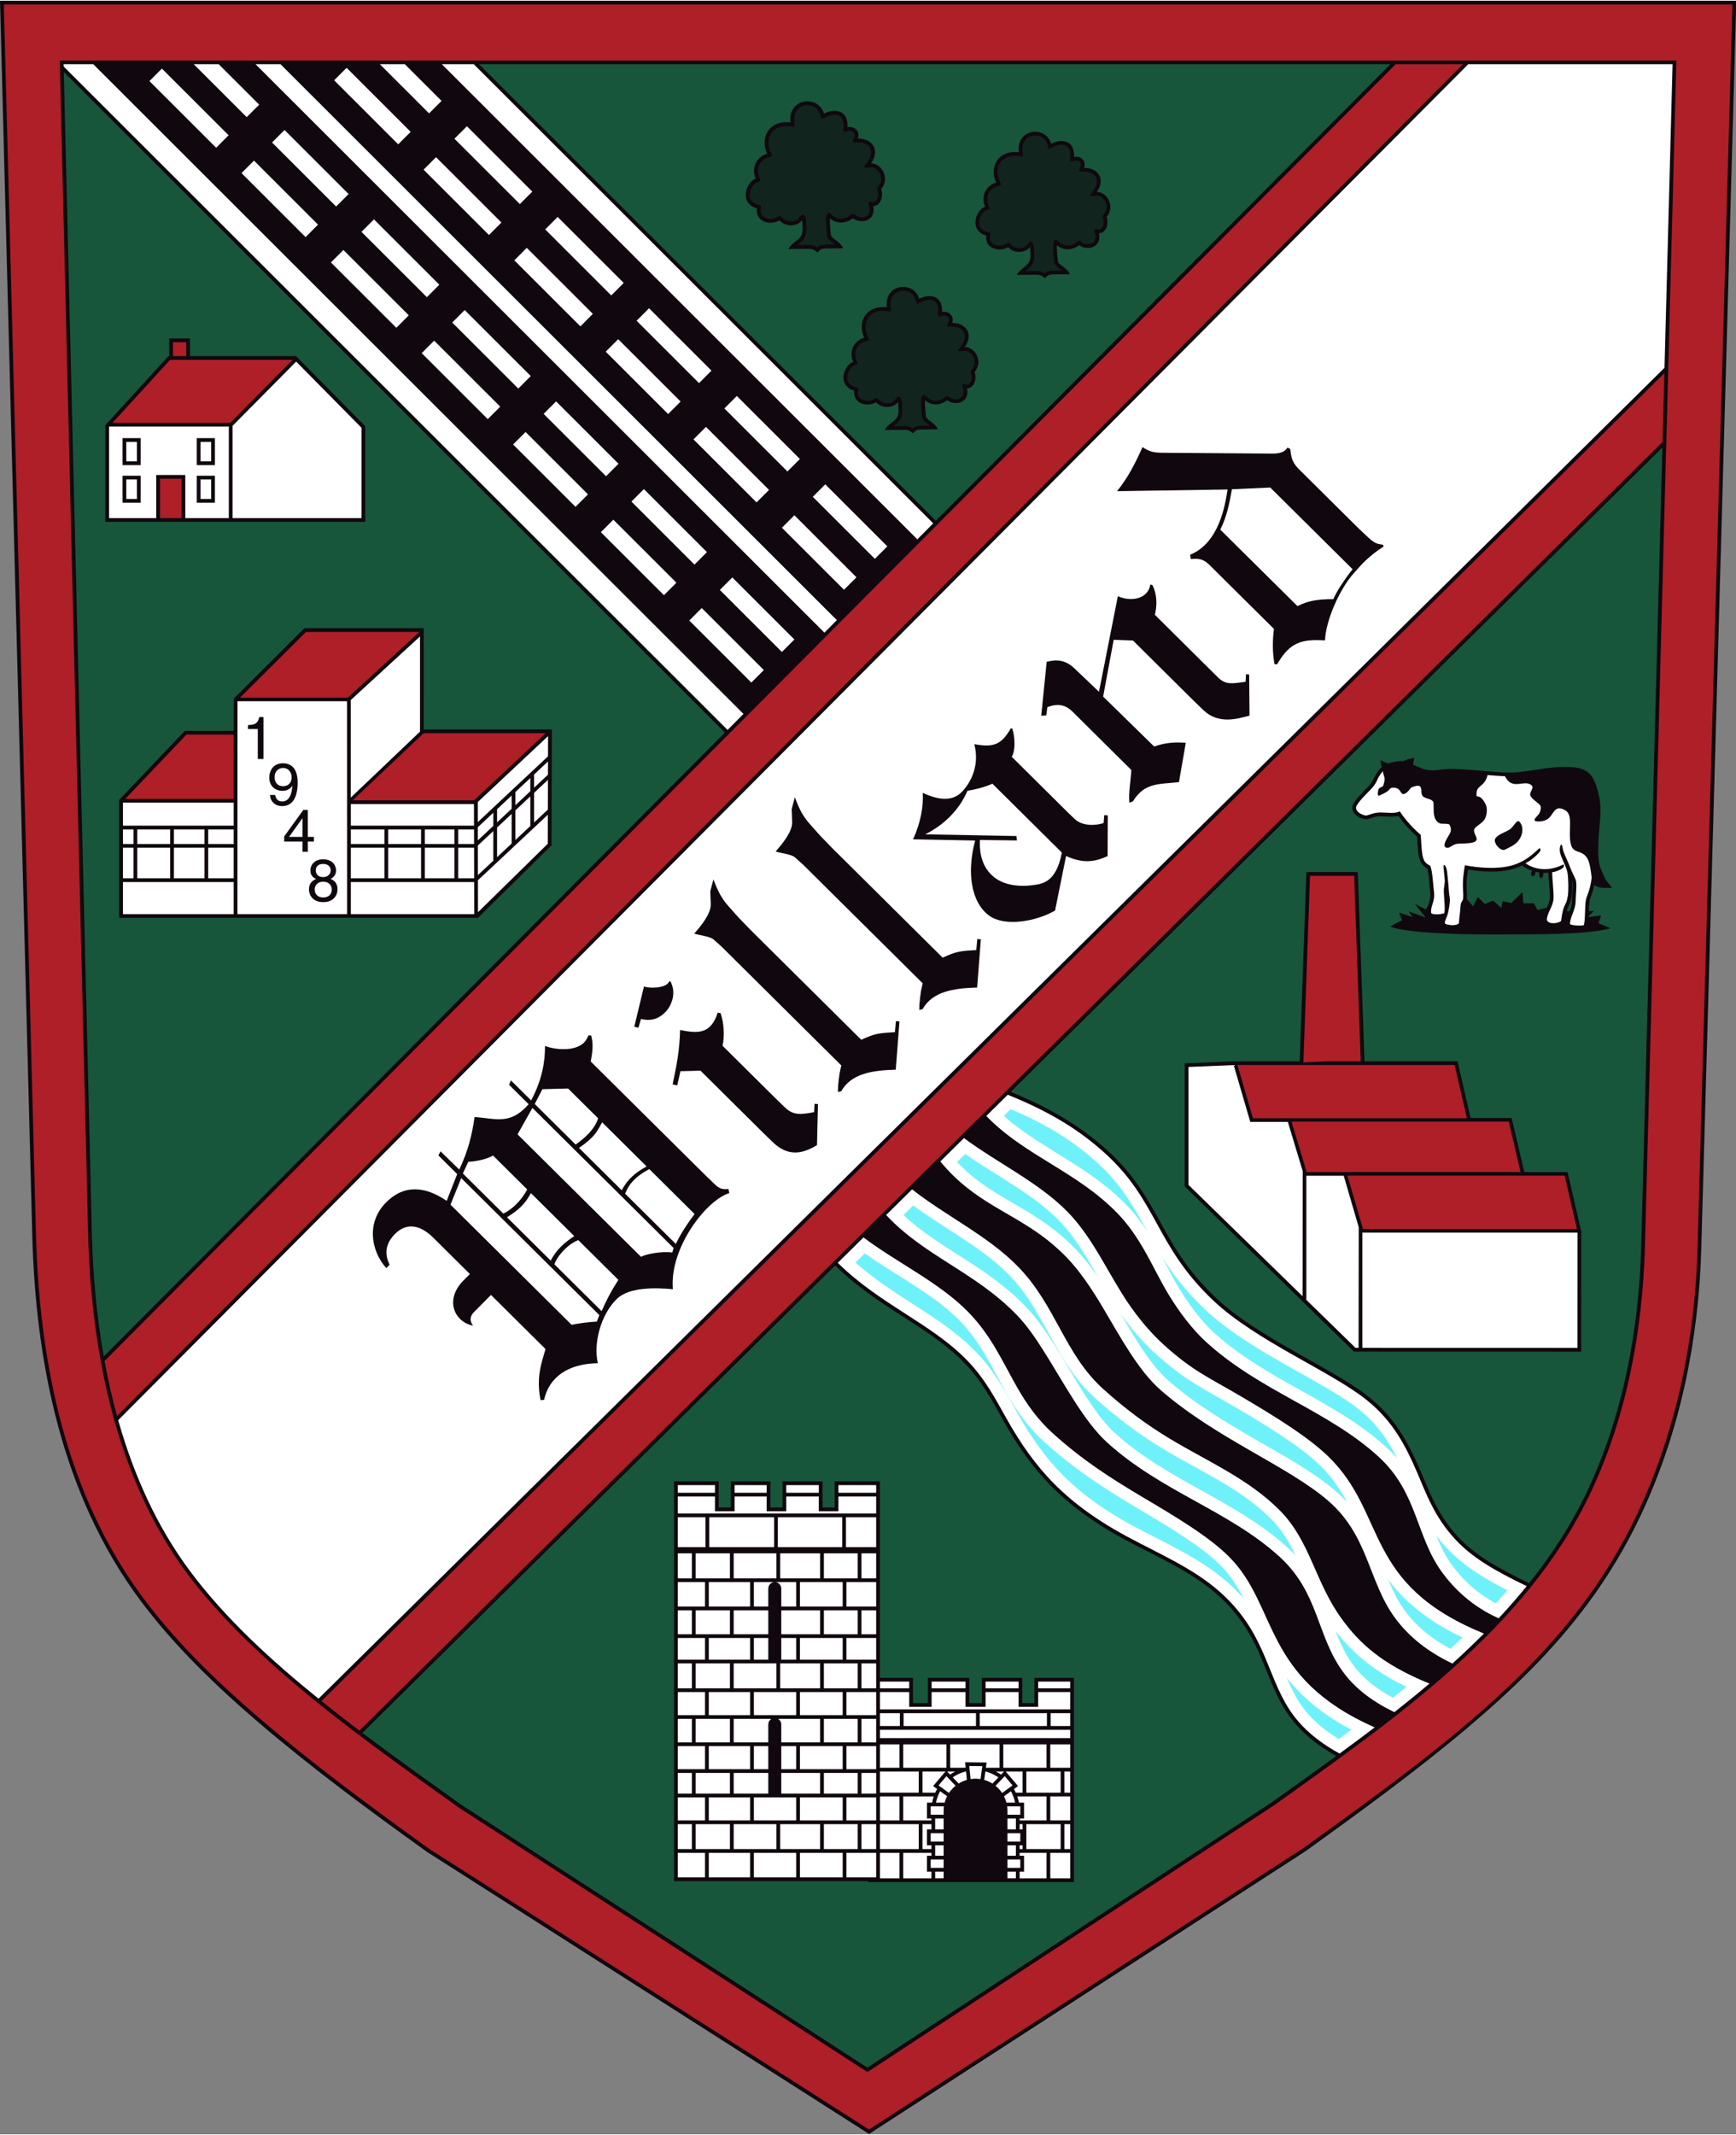 <svg xmlns="http://www.w3.org/2000/svg" width="285.218" height="350.609" viewBox="0 0 461.6 567"><rect x="0" y="0" width="461.6" height="567" fill="#808080" stroke="none"/><g><path style="stroke:none;fill-rule:evenodd;fill:#10080e;fill-opacity:1" d="M 0 -0.02 L 461.676 -0.02 L 452.367 331.582 C 451.688 355.828 446.77 380.078 436.449 402.109 C 432.535 410.469 427.812 418.359 422.332 425.785 C 413.059 438.352 401.895 449.109 389.98 459.148 C 376.363 470.625 361.758 481.219 347.32 491.637 L 347.301 491.648 L 231.078 566.91 L 113.598 491.984 L 113.574 491.969 C 98.305 481.023 83.023 469.766 68.746 457.543 C 57.32 447.758 46.125 436.988 37.141 424.879 C 16.445 396.973 9.465 361.961 8.57 327.852 Z M 0 -0.02"/><path style="stroke:none;fill-rule:evenodd;fill:#af1f28;fill-opacity:1" d="M 1.023 0.98 L 460.648 0.98 L 451.367 331.555 C 450.582 359.605 444.27 383.055 435.547 401.684 C 418.297 438.508 387.961 461.16 346.738 490.824 L 231.074 565.723 L 114.156 491.156 C 80.234 466.844 54.125 446.098 37.945 424.285 C 17.789 397.109 10.484 362.809 9.57 327.824 Z M 1.023 0.98"/><path style="stroke:none;fill-rule:evenodd;fill:#10080e;fill-opacity:1" d="M 15.887 15.848 L 23.434 327.957 C 24.238 358.824 30.793 392.398 49.559 417.699 C 67.406 441.762 97.715 462.781 122 480.188 L 230.641 550.465 L 338.844 479.516 C 370.453 456.84 406 432.684 423.125 396.125 C 432.566 375.969 436.758 353.34 437.383 331.164 L 445.758 15.848 Z M 15.887 15.848"/><path style="stroke:none;fill-rule:evenodd;fill:#17563b;fill-opacity:1" d="M 96.359 460.32 C 104.98 466.824 113.785 473.07 122.562 479.359 L 230.637 549.273 L 338.277 478.691 C 343.875 474.676 349.59 470.621 355.297 466.461 C 350.082 463.555 345.344 459.762 342.055 454.727 C 340.777 452.77 339.719 450.699 338.762 448.57 C 336.922 444.465 335.465 440.23 333.418 436.211 C 330.949 431.355 327.887 427.336 323.82 423.699 C 316.711 417.332 307.328 413.402 298.988 408.902 C 291.895 405.07 285.316 400.551 279.609 394.832 C 274.652 389.867 270.512 383.93 267.074 377.832 C 263.836 372.09 261.059 366.77 256.402 361.973 C 255.543 361.086 254.645 360.234 253.715 359.418 C 248.746 355.039 242.949 351.57 237.414 347.965 C 231.902 344.371 226.715 340.676 222.051 336.098 Z M 406.586 420.527 C 412.695 412.891 418.016 404.672 422.219 395.699 C 431.613 375.645 435.766 353.176 436.383 331.137 L 442.027 118.699 L 268.738 289.961 C 277.98 293.715 286.383 298.328 294.055 305.145 C 299.883 310.328 303.543 315.621 307.301 322.359 C 309.336 326.008 311.273 329.668 313.582 333.16 C 316.391 337.406 319.59 341.18 323.289 344.676 C 327.973 349.105 333.727 352.797 339.258 356.078 C 343.785 358.766 348.406 361.277 352.965 363.902 C 356.75 366.082 360.773 368.441 364.168 371.191 C 370.793 376.562 374.297 382.785 377.617 390.465 C 378.91 393.449 380.086 396.469 381.57 399.367 C 383.25 402.645 385.238 405.578 387.754 408.277 C 390.523 411.246 393.77 413.566 397.25 415.625 C 400.246 417.398 403.402 419.004 406.586 420.527 Z M 406.586 420.527"/><path style="stroke:none;fill-rule:evenodd;fill:#fff;fill-opacity:1" d="M 31.426 377.211 C 35.488 391.578 41.574 405.258 50.359 417.102 C 59.848 429.895 72.289 441.207 84.695 451.23 L 442.59 97.523 L 444.73 16.844 L 390.41 16.844 Z M 31.426 377.211"/><path style="stroke:none;fill-rule:evenodd;fill:#17563b;fill-opacity:1" d="M 16.961 18.906 L 24.43 327.934 C 24.707 338.547 25.668 349.484 27.578 360.289 L 192.75 194.48 Z M 248.852 138.164 L 369.707 16.844 L 127.379 16.844 Z M 248.852 138.164"/><path style="stroke:none;fill-rule:evenodd;fill:#af1f28;fill-opacity:1" d="M389 16.844 31.117 376.105C29.793 371.293 28.691 366.406 27.793 361.488L371.117 16.844ZM442.062 117.258 95.555 459.711C92.43 457.344 89.324 454.941 86.258 452.488L85.477 451.859 442.551 98.965ZM442.062 117.258"/><path style="stroke:none;fill-rule:evenodd;fill:#fff;fill-opacity:1" d="M 235.941 144.984 L 219.438 128.504 L 216.121 131.82 L 232.625 148.305 Z M 125.965 16.844 L 248.145 138.875 L 243.914 143.121 L 117.48 16.844 Z M 222.52 164.598 L 219.211 167.922 L 67.945 16.844 L 74.582 16.844 Z M 197.688 189.523 L 193.457 193.773 L 16.926 17.461 L 16.91 16.844 L 24.797 16.844 Z M 51.508 16.844 L 58.141 16.844 L 68.914 27.602 L 65.598 30.922 Z M 101.004 16.844 L 107.641 16.844 L 117.41 26.602 L 114.094 29.918 Z M 227.73 153.207 L 211.227 136.723 L 207.91 140.039 L 224.418 156.523 Z M 204.484 129.988 L 187.715 113.238 L 184.398 116.559 L 201.168 133.305 Z M 180.973 106.504 L 164.379 89.934 L 161.066 93.25 L 177.656 109.824 Z M 157.637 83.199 L 140.07 65.656 L 136.758 68.973 L 154.324 86.516 Z M 133.328 58.922 L 115.941 41.555 L 112.629 44.875 L 130.016 62.238 Z M 109.199 34.82 L 92.164 17.809 L 88.852 21.125 L 105.883 38.141 Z M 211.223 169.734 L 194.719 153.25 L 191.402 156.57 L 207.906 173.055 Z M 187.973 146.516 L 171.207 129.77 L 167.891 133.086 L 184.66 149.836 Z M 164.461 123.035 L 147.871 106.461 L 144.555 109.781 L 161.148 126.352 Z M 141.129 99.727 L 123.562 82.184 L 120.25 85.504 L 137.812 103.047 Z M 116.82 75.449 L 99.434 58.086 L 96.117 61.402 L 113.508 78.77 Z M 92.691 51.352 L 75.656 34.336 L 72.34 37.656 L 89.375 54.668 Z M 203.098 177.867 L 186.594 161.383 L 183.281 164.699 L 199.785 181.184 Z M 179.852 154.648 L 163.082 137.902 L 159.77 141.219 L 176.539 157.969 Z M 156.34 131.168 L 139.75 114.594 L 136.434 117.914 L 153.027 134.484 Z M 133.004 107.859 L 115.441 90.316 L 112.129 93.637 L 129.691 111.18 Z M 108.699 83.582 L 91.309 66.215 L 87.996 69.535 L 105.387 86.902 Z M 84.566 59.48 L 67.535 42.469 L 64.219 45.785 L 81.254 62.801 Z M 60.789 35.734 L 43.051 18.016 L 39.734 21.332 L 57.477 39.051 Z M 212.691 121.77 L 195.922 105.02 L 192.609 108.336 L 209.379 125.086 Z M 189.18 98.285 L 172.59 81.715 L 169.273 85.031 L 185.867 101.602 Z M 165.848 74.98 L 148.281 57.438 L 144.969 60.754 L 162.531 78.297 Z M 141.539 50.703 L 124.152 33.336 L 120.836 36.652 L 138.227 54.02 Z M 141.539 50.703"/><path style="stroke:none;fill-rule:evenodd;fill:#10080e;fill-opacity:1" d="M 362.816 281.836 L 361.027 231.539 L 347.371 231.539 L 345.582 281.836 L 327.738 281.836 L 327.746 281.859 L 315.023 282.383 L 315.023 315.109 L 360.023 358.992 L 420.426 359.004 L 420.449 327.375 L 420.516 327.375 L 416.809 311.273 L 405.301 311.273 L 401.941 296.906 L 391.02 296.906 L 387.547 281.836 Z M 362.816 281.836"/><path style="stroke:none;fill-rule:evenodd;fill:#af1f28;fill-opacity:1" d="M 361.816 281.836 L 360.062 232.539 L 348.336 232.539 L 346.57 282.109 L 352.73 281.859 L 352.723 281.836 Z M 361.816 281.836"/><path style="stroke:none;fill-rule:evenodd;fill:#fff;fill-opacity:1" d="M 316.02 283.34 L 328.031 282.844 L 332.445 297.938 L 342.434 297.938 L 346.391 311.035 L 346.352 344.266 L 316.02 314.688 Z M 347.352 312.258 L 357.289 312.258 L 361.285 325.934 L 361.246 357.992 L 360.43 357.992 L 347.352 345.238 Z M 362.246 327.375 L 419.449 327.375 L 419.43 358.004 L 362.246 357.992 Z M 362.246 327.375"/><path style="stroke:none;fill-rule:evenodd;fill:#af1f28;fill-opacity:1" d="M358.332 312.273 416.012 312.273 419.262 326.375 362.453 326.375ZM343.465 297.906 401.148 297.906 404.27 311.262 347.465 311.262ZM329.07 282.832 386.75 282.832 390 296.938 333.195 296.938ZM329.07 282.832"/><path style="stroke:none;fill-rule:evenodd;fill:#af1f28;fill-opacity:1" d="M329.07 282.832 386.75 282.832 390 296.938 333.195 296.938ZM343.465 297.906 401.148 297.906 404.27 311.262 347.465 311.262ZM358.332 312.273 416.012 312.273 419.262 326.375 362.453 326.375ZM358.332 312.273"/><path style="stroke:none;fill-rule:evenodd;fill:#fff;fill-opacity:1" d="M 222.762 335.398 C 234.156 346.594 247.617 351.488 257.121 361.277 C 261.984 366.285 264.586 371.391 267.945 377.34 C 271.301 383.293 275.418 389.219 280.316 394.129 C 285.926 399.746 292.355 404.184 299.465 408.02 C 308.043 412.652 317.387 416.594 324.488 422.953 C 336.465 433.676 336.66 444.633 342.891 454.18 C 345.625 458.363 349.836 462.344 356.191 465.809 C 359.312 463.527 362.434 461.211 365.531 458.855 C 335.504 445.613 339.945 426.719 326.852 413.551 C 321.57 408.238 312.867 403.02 304.27 397.934 C 295.113 392.52 287.711 387.727 279.898 380.664 C 275.863 377.012 272.984 372.895 270.527 368.613 C 266.688 361.934 263.68 354.848 257.488 348.504 C 249.773 340.602 238.43 335.309 229.598 328.641 Z M 370.766 454.805 C 373.918 452.328 377.035 449.801 380.094 447.215 C 367.254 442.023 361.371 436.305 356.879 430.176 C 349.559 420.191 348.508 409.449 340.27 401.164 C 331.895 392.742 320.984 388.129 311.031 382.125 C 304.773 378.352 299.051 374.09 293.316 368.902 C 282.984 359.555 280.82 346.777 270.656 336.367 C 262.695 328.215 251.34 322.836 242.523 315.867 L 235.621 322.688 C 245.891 333.691 259.32 337.836 270.34 349.23 C 272.941 351.918 275.148 355.074 277.562 358.902 C 282.879 367.32 288.25 377.555 294.297 383.062 C 308.77 396.238 326.719 401.203 340.219 413.496 C 350.727 423.062 350.008 434.34 357.047 444.02 C 359.898 447.945 364.176 451.645 370.766 454.805 Z M 386.188 441.887 C 389.059 439.297 391.859 436.645 394.574 433.918 C 362.273 420.766 368.98 402.203 353.234 386.898 C 347.859 381.68 339.25 376.367 330.648 371.281 C 321.496 365.867 317.277 364.262 309.465 357.195 C 305.27 353.398 301.434 348.57 298.273 343.48 C 293.656 336.039 289.902 328.035 283.871 321.852 C 276.25 314.051 265.098 308.789 256.312 302.238 L 250.027 308.449 C 254.453 313.871 259.27 317.289 264.281 320.309 C 270.562 324.094 277.145 327.262 283.633 333.969 C 287.012 337.465 290.105 341.992 293.27 347.324 C 297.895 355.113 302.676 364.055 308.715 369.301 C 323.488 382.133 342.398 389.355 353.137 398.609 C 363.898 407.883 363.801 419.957 370.836 429.633 C 373.918 433.871 378.664 438.316 386.188 441.887 Z M 398.488 429.863 C 401.078 427.094 403.57 424.246 405.949 421.316 C 396.984 417.008 391.328 413.574 387.023 408.957 C 381.34 402.867 379.238 396.723 376.703 390.863 C 373.734 384.008 370.406 377.531 363.539 371.969 C 354.09 364.309 334.078 356.254 322.602 345.402 C 307.012 330.664 307.926 318.812 293.391 305.891 C 287.598 300.746 280.387 295.742 267.961 290.73 L 262.25 296.371 C 272.617 307.059 286.324 311.059 297.223 322.328 C 299.992 325.195 302.328 328.578 304.645 332.676 C 306.562 336.07 308.473 340.074 310.605 343.617 C 313.625 348.633 317.242 353.281 320.68 356.41 C 335.148 369.586 352.973 374.551 366.473 386.844 C 376.984 396.41 376.391 407.938 383.426 417.617 C 386.438 421.758 391.309 426.691 398.488 429.863 Z M 398.488 429.863"/><path style="stroke:none;fill-rule:evenodd;fill:#6ff1fa;fill-opacity:1" d="M 227.453 335.328 C 231.582 338.98 236.086 342.047 240.746 345.062 C 246.152 348.559 251.68 351.961 256.527 356.234 C 257.535 357.121 258.512 358.047 259.449 359.012 C 264.41 364.121 267.328 369.637 270.773 375.746 C 274.02 381.504 277.934 387.141 282.617 391.832 C 288.027 397.254 294.281 401.531 301.008 405.164 C 309.746 409.883 319.176 413.836 326.652 420.531 C 328.113 421.84 329.461 423.195 330.703 424.617 C 330.66 424.535 330.617 424.449 330.574 424.367 C 328.93 421.23 327.055 418.363 324.547 415.84 C 321.902 413.184 318.68 410.84 315.578 408.746 C 311.785 406.191 307.848 403.832 303.918 401.5 C 303.484 401.242 303.051 400.984 302.617 400.73 C 293.609 395.402 285.512 390.117 277.723 383.074 C 273.602 379.348 270.465 375.027 267.711 370.23 C 263.754 363.348 260.828 356.578 255.164 350.773 C 251.031 346.543 245.84 343.141 240.863 339.984 C 237.195 337.664 233.473 335.395 229.918 332.891 Z M 342.133 445.68 C 342.297 446.062 342.465 446.449 342.637 446.832 C 343.5 448.758 344.457 450.633 345.609 452.402 C 348.219 456.395 351.914 459.496 355.973 461.941 C 357.09 461.121 358.203 460.297 359.312 459.469 C 352.676 455.988 346.832 451.605 342.133 445.68 Z M 370.379 450.973 C 371.586 450.016 372.781 449.051 373.973 448.078 C 366.473 444.5 360.379 440.047 355.09 433.203 C 356.312 436.344 357.672 439.359 359.672 442.109 C 362.449 445.93 366.246 448.773 370.379 450.973 Z M 344.465 413.121 C 344.23 412.645 343.996 412.168 343.754 411.699 C 342.188 408.66 340.383 405.887 337.965 403.453 C 329.93 395.375 318.992 390.719 309.355 384.906 C 302.816 380.965 296.801 376.434 291.137 371.312 C 287.207 367.754 284.266 363.633 281.598 359.082 C 277.395 351.918 274.246 344.699 268.332 338.637 C 264.348 334.559 259.492 331.242 254.738 328.133 C 250.738 325.523 246.656 322.988 242.801 320.16 L 240.227 322.703 C 243.156 325.445 246.375 327.797 249.738 330.031 C 253.523 332.547 257.418 334.895 261.172 337.469 C 265.305 340.301 269.184 343.363 272.676 346.973 C 275.637 350.031 278.043 353.578 280.309 357.168 C 281.965 359.789 283.551 362.457 285.156 365.109 C 288.23 370.18 292.098 376.664 296.484 380.66 C 310.297 393.238 328.664 398.582 342.406 411.094 C 343.125 411.75 343.812 412.426 344.465 413.121 Z M 385.652 437.984 C 386.734 436.988 387.809 435.98 388.871 434.961 C 382.188 431.793 375.992 427.707 371.094 422.055 C 370.395 421.25 369.738 420.434 369.125 419.609 C 369.227 419.852 369.328 420.094 369.43 420.332 C 370.543 422.926 371.801 425.438 373.465 427.723 C 376.66 432.121 380.898 435.457 385.652 437.984 Z M 358.172 398.973 C 356.277 395.473 354.09 392.262 350.969 389.227 C 348.098 386.438 344.664 383.965 341.344 381.738 C 337.324 379.039 333.16 376.539 328.996 374.078 C 325.23 371.852 321.336 369.793 317.629 367.484 C 313.879 365.152 310.562 362.566 307.289 359.605 C 303.82 356.469 300.707 352.812 297.992 348.945 C 298.738 350.223 299.484 351.5 300.246 352.77 C 303.109 357.559 306.609 363.172 310.844 366.852 C 317.914 372.988 325.98 377.82 334.062 382.484 C 341.129 386.559 349.078 390.824 355.254 396.148 C 356.301 397.051 357.273 397.992 358.172 398.973 Z M 292 339.238 C 288.922 333.891 285.773 328.453 281.547 324.121 C 277.414 319.891 272.223 316.488 267.242 313.332 C 263.695 311.086 260.094 308.887 256.645 306.48 L 254.484 308.613 C 257.859 312.195 261.625 314.914 265.961 317.527 C 269.184 319.473 272.484 321.266 275.645 323.316 C 279.418 325.766 282.836 328.477 285.969 331.711 C 288.176 333.996 290.168 336.566 292 339.238 Z M 397.734 425.891 C 398.777 424.742 399.801 423.582 400.809 422.41 C 394.934 419.434 389.125 415.977 384.648 411.172 C 383.668 410.121 382.758 409.039 381.91 407.914 C 383.023 410.656 384.297 413.289 386.055 415.707 C 389.133 419.941 393.117 423.449 397.734 425.891 Z M 371.473 387.305 C 369.008 382.422 366.094 378.219 361.492 374.492 C 358.285 371.891 354.426 369.645 350.848 367.586 C 346.27 364.949 341.633 362.43 337.09 359.73 C 331.277 356.281 325.297 352.418 320.371 347.766 C 316.434 344.043 313.027 340.02 310.039 335.504 C 309.688 334.969 309.344 334.434 309.008 333.895 C 310.438 336.594 311.812 339.324 313.387 341.941 C 315.922 346.156 319.219 350.688 322.867 354.008 C 336.656 366.566 354.941 371.949 368.66 384.441 C 369.668 385.359 370.602 386.312 371.473 387.305 Z M 305.094 327.137 C 304.594 326.234 304.094 325.332 303.59 324.426 C 300.07 318.113 296.695 313.176 291.23 308.32 C 284.387 302.234 277.031 298.066 268.711 294.555 L 266.906 296.336 C 269.613 298.762 272.566 300.867 275.633 302.855 C 284.125 308.363 292.383 312.652 299.555 320.07 C 301.652 322.234 303.461 324.625 305.094 327.137 Z M 305.094 327.137"/><path style="stroke:none;fill-rule:evenodd;fill:#10080e;fill-opacity:1" d="M 112.676 166.734 L 112.68 193.641 L 146.738 193.641 L 146.648 224.457 L 127.094 243.719 L 31.688 243.719 L 31.688 212.352 L 49.152 194.016 L 62.148 194.016 L 62.152 185.453 L 80.941 166.734 Z M 112.676 166.734"/><path style="stroke:none;fill-rule:evenodd;fill:#fff;fill-opacity:1" d="M 145.672 216.312 L 145.648 224.027 L 127.102 242.211 L 127.086 233.715 Z M 63.152 186.148 L 92.27 186.148 L 92.289 242.719 L 63.133 242.719 Z M 93.289 213.48 L 126.027 213.48 L 126.039 219.207 L 126.035 219.215 L 93.289 219.215 Z M 126.043 220.215 L 126.055 224.066 L 126.035 224.086 L 121.824 224.086 L 121.824 220.215 Z M 120.824 224.086 L 112.957 224.086 L 112.957 220.215 L 120.824 220.215 Z M 111.957 224.086 L 103.211 224.086 L 103.211 220.215 L 111.957 220.215 Z M 102.211 224.086 L 93.289 224.086 L 93.289 220.215 L 102.211 220.215 Z M 126.055 225.086 L 126.078 233.207 L 121.824 233.207 L 121.824 225.086 Z M 120.824 233.207 L 112.957 233.207 L 112.957 225.086 L 120.824 225.086 Z M 111.957 233.207 L 103.211 233.207 L 103.211 225.086 L 111.957 225.086 Z M 102.211 233.207 L 93.289 233.207 L 93.289 225.086 L 102.211 225.086 Z M 126.078 234.207 L 126.102 242.719 L 93.289 242.719 L 93.289 234.207 Z M 62.133 242.719 L 32.688 242.719 L 32.688 234.207 L 62.133 234.207 Z M 32.688 225.086 L 35.504 225.086 L 35.504 233.207 L 32.688 233.207 Z M 36.5 225.086 L 45.246 225.086 L 45.246 233.207 L 36.5 233.207 Z M 46.246 225.086 L 54.367 225.086 L 54.367 233.207 L 46.246 233.207 Z M 55.363 225.086 L 62.133 225.086 L 62.133 233.207 L 55.363 233.207 Z M 32.688 220.215 L 35.504 220.215 L 35.504 224.086 L 32.688 224.086 Z M 36.5 220.215 L 45.246 220.215 L 45.246 224.086 L 36.5 224.086 Z M 46.246 220.215 L 54.367 220.215 L 54.367 224.086 L 46.246 224.086 Z M 55.363 220.215 L 62.133 220.215 L 62.133 224.086 L 55.363 224.086 Z M 32.688 213.105 L 62.133 213.105 L 62.133 219.215 L 32.688 219.215 Z M 145.73 195.414 L 145.715 200.785 L 127.059 218.254 L 127.051 212.93 Z M 145.711 202.156 L 145.703 205.668 L 142.012 209.125 L 142.012 205.621 Z M 141.012 210.062 L 137.047 213.773 L 137.047 210.273 L 141.012 206.559 Z M 136.047 214.711 L 132.172 218.34 L 132.172 214.836 L 136.047 211.207 Z M 131.172 219.273 L 127.066 223.117 L 127.062 219.621 L 131.172 215.77 Z M 145.699 207.043 L 145.676 214.938 L 142.012 218.371 L 142.012 210.496 Z M 141.012 219.305 L 137.047 223.02 L 137.047 215.145 L 141.012 211.43 Z M 136.047 223.957 L 132.172 227.582 L 132.172 219.707 L 136.047 216.078 Z M 131.172 228.52 L 127.082 232.348 L 127.07 224.484 L 131.172 220.645 Z M 131.172 228.52"/><path style="stroke:none;fill-rule:evenodd;fill:#af1f28;fill-opacity:1" d="M112.648 194.637 145.102 194.637 126.043 212.48 93.789 212.48ZM33.301 212.105 49.578 195.012 62.133 195.012 62.133 212.105ZM33.301 212.105"/><path style="stroke:none;fill-rule:evenodd;fill:#fff;fill-opacity:1" d="M 93.27 211.754 L 111.68 194.223 L 111.68 168.922 L 93.27 185.828 Z M 93.27 211.754"/><path style="stroke:none;fill-rule:evenodd;fill:#af1f28;fill-opacity:1" d="M 111.527 167.73 L 81.359 167.73 L 63.816 185.195 L 92.391 185.195 L 92.391 185.27 Z M 111.527 167.73"/><path style="stroke:none;fill-rule:evenodd;fill:#10080e;fill-opacity:1" d="M68.547 201.492 68.547 193.535 65.945 193.535 65.945 192.492C66.715 192.441 67.262 192.355 67.586 192.242 67.91 192.125 68.188 191.922 68.406 191.637 68.629 191.352 68.809 190.926 68.941 190.363L70.062 190.363 70.062 201.492ZM73.168 211.066C73.273 211.66 73.488 212.094 73.805 212.371 74.121 212.641 74.531 212.777 75.039 212.777 75.598 212.777 76.07 212.605 76.473 212.258 76.867 211.906 77.176 211.371 77.398 210.641 77.57 210.102 77.68 209.41 77.73 208.57 77.555 208.855 77.391 209.066 77.238 209.203 76.988 209.43 76.684 209.613 76.324 209.75 75.969 209.887 75.555 209.957 75.086 209.957 74.422 209.957 73.82 209.805 73.266 209.508 72.715 209.215 72.297 208.789 72.02 208.246 71.734 207.699 71.594 207.094 71.594 206.434 71.594 205.809 71.727 205.195 71.996 204.59 72.258 203.98 72.668 203.508 73.219 203.156 73.773 202.809 74.445 202.633 75.238 202.633 76.383 202.633 77.285 202.992 77.945 203.711 78.754 204.586 79.152 205.965 79.152 207.844 79.152 209.121 78.992 210.238 78.672 211.191 78.348 212.148 77.879 212.855 77.258 213.32 76.641 213.785 75.891 214.02 75.016 214.02 74.449 214.02 73.934 213.906 73.469 213.684 73.121 213.52 72.828 213.305 72.59 213.043 72.352 212.777 72.164 212.492 72.039 212.18 71.914 211.867 71.836 211.496 71.805 211.066ZM73.02 206.34C73.02 207.09 73.223 207.672 73.629 208.094 74.039 208.512 74.586 208.727 75.273 208.727 75.961 208.727 76.512 208.512 76.922 208.094 77.332 207.672 77.539 207.094 77.539 206.348 77.539 205.605 77.32 205.008 76.891 204.555 76.461 204.102 75.922 203.875 75.273 203.875 74.629 203.875 74.098 204.098 73.664 204.551 73.234 205 73.02 205.598 73.02 206.34ZM80.426 226.148 80.426 223.441 75.574 223.441 75.574 222.062 80.66 215.023 81.852 215.023 81.852 222.203 83.469 222.203 83.469 223.441 81.852 223.441 81.852 226.148ZM80.426 222.203 80.426 217.227 76.859 222.203ZM87.926 233.355C88.328 233.543 88.633 233.73 88.84 233.91 89.105 234.145 89.324 234.438 89.488 234.793 89.652 235.148 89.738 235.586 89.738 236.102 89.738 237.113 89.402 237.938 88.727 238.574 88.055 239.219 87.125 239.535 85.945 239.535 84.777 239.535 83.852 239.219 83.176 238.574 82.5 237.938 82.16 237.129 82.16 236.145 82.16 235.426 82.328 234.844 82.66 234.406 82.992 233.965 83.457 233.621 84.051 233.371 83.609 233.188 83.277 232.957 83.043 232.68 82.707 232.277 82.543 231.773 82.543 231.172 82.543 230.301 82.844 229.578 83.449 229.008 84.059 228.438 84.891 228.152 85.945 228.152 86.637 228.152 87.242 228.281 87.762 228.535 88.285 228.793 88.684 229.16 88.953 229.641 89.223 230.117 89.359 230.617 89.359 231.133 89.359 231.629 89.234 232.066 88.984 232.445 88.738 232.824 88.387 233.125 87.926 233.355ZM83.965 231.094C83.965 231.625 84.137 232.059 84.484 232.387 84.828 232.719 85.309 232.883 85.914 232.883 86.523 232.883 87.012 232.711 87.379 232.363 87.75 232.016 87.934 231.594 87.934 231.094 87.934 230.598 87.762 230.191 87.41 229.871 87.062 229.551 86.559 229.391 85.898 229.391 85.27 229.391 84.793 229.547 84.461 229.852 84.133 230.156 83.965 230.574 83.965 231.094ZM83.688 236.199C83.688 236.824 83.887 237.332 84.289 237.715 84.688 238.105 85.238 238.297 85.945 238.297 86.66 238.297 87.215 238.105 87.613 237.715 88.016 237.332 88.211 236.824 88.211 236.199 88.211 235.59 88.012 235.086 87.609 234.695 87.207 234.309 86.652 234.113 85.945 234.113 85.242 234.113 84.691 234.305 84.289 234.691 83.887 235.078 83.688 235.582 83.688 236.199ZM44.777 94.418 44.996 94.418 44.996 89.742 50.512 89.742 50.512 94.418 78.707 94.418 97.117 113.051 97.117 138.48 28.008 138.48 28.008 112.77ZM44.777 94.418"/><path style="stroke:none;fill-rule:evenodd;fill:#af1f28;fill-opacity:1" d="M 42.547 137.48 L 48.27 137.48 L 48.27 127.016 L 42.547 127.016 Z M 42.547 137.48"/><path style="stroke:none;fill-rule:evenodd;fill:#fff;fill-opacity:1" d="M 60.84 113.148 L 29.012 113.148 L 29.004 113.156 L 29.004 137.48 L 41.547 137.48 L 41.547 126.016 L 49.27 126.016 L 49.27 137.48 L 60.84 137.48 Z M 61.84 137.48 L 96.117 137.48 L 96.117 113.461 L 78.754 95.887 L 61.84 112.953 Z M 32.582 116.223 L 37.41 116.223 L 37.41 123.395 L 32.582 123.395 Z M 33.582 117.223 L 36.41 117.223 L 36.41 122.395 L 33.582 122.395 Z M 52.32 116.223 L 57.148 116.223 L 57.148 123.395 L 52.32 123.395 Z M 53.32 117.223 L 56.148 117.223 L 56.148 122.395 L 53.32 122.395 Z M 32.582 126.219 L 37.41 126.219 L 37.41 133.391 L 32.582 133.391 Z M 33.582 127.215 L 36.41 127.215 L 36.41 132.391 L 33.582 132.391 Z M 52.32 126.219 L 57.148 126.219 L 57.148 133.391 L 52.32 133.391 Z M 53.32 127.215 L 56.148 127.215 L 56.148 132.391 L 53.32 132.391 Z M 53.32 127.215"/><path style="stroke:none;fill-rule:evenodd;fill:#af1f28;fill-opacity:1" d="M45.215 95.418 29.926 112.152 61.23 112.152 77.816 95.418ZM45.996 94.418 49.512 94.418 49.512 90.742 45.996 90.742ZM45.996 94.418"/><path style="stroke:none;fill-rule:evenodd;fill:#10080e;fill-opacity:1" d="M 191.105 400.422 L 194.324 400.422 L 194.324 393.473 L 204.848 393.473 L 204.848 400.422 L 208.066 400.422 L 208.066 393.473 L 218.711 393.473 L 218.711 400.422 L 221.934 400.422 L 221.934 393.473 L 233.973 393.473 L 233.973 445.691 L 242.758 445.691 L 242.758 452.391 L 246.719 452.391 L 246.719 445.691 L 257.73 445.691 L 257.73 452.391 L 261.07 452.391 L 261.07 445.691 L 271.828 445.691 L 271.828 452.391 L 275.043 452.391 L 275.043 445.691 L 285.574 445.691 L 285.574 499.969 L 230.891 499.969 L 230.891 499.719 L 179.227 499.719 L 179.227 393.473 L 191.105 393.473 Z M 191.105 400.422"/><path style="stroke:none;fill-rule:evenodd;fill:#fff;fill-opacity:1" d="M180.227 394.469 190.105 394.469 190.105 396.504 180.227 396.504ZM195.086 456.594 195.086 462.84 204.285 462.84 204.285 458.066C204.285 457.445 204.617 456.898 205.113 456.594ZM207.738 462.84 218.07 462.84 218.07 456.594 206.906 456.594C207.402 456.898 207.738 457.445 207.738 458.066ZM190.105 397.504 190.105 401.422 195.324 401.422 195.324 397.504 203.848 397.504 203.848 401.422 209.066 401.422 209.066 397.504 217.715 397.504 217.715 401.422 222.934 401.422 222.934 397.504 232.973 397.504 232.973 402 180.227 402 180.227 397.504ZM232.973 410.953 224.941 410.953 224.941 403 232.973 403ZM232.973 419.242 229.066 419.242 229.066 412.609 232.973 412.609ZM228.066 419.242 219.07 419.242 219.07 412.609 228.066 412.609ZM218.07 419.242 207.453 419.242 207.453 412.609 218.07 412.609ZM206.828 403 223.941 403 223.941 410.953 206.828 410.953ZM232.973 426.738 225.066 426.738 225.066 420.242 232.973 420.242ZM224.066 426.738 212.699 426.738 212.699 420.242 224.066 420.242ZM211.699 420.242 211.699 426.738 207.738 426.738 207.738 421.965C207.738 421.051 207.016 420.297 206.117 420.242ZM204.285 426.738 200.457 426.738 200.457 420.242 205.906 420.242C205.004 420.297 204.285 421.051 204.285 421.965ZM199.457 426.738 188.465 426.738 188.465 420.242 199.457 420.242ZM187.465 426.738 180.227 426.738 180.227 420.242 187.465 420.242ZM180.227 412.609 183.965 412.609 183.965 419.242 180.227 419.242ZM180.227 403 187.59 403 187.59 410.953 180.227 410.953ZM188.59 403 205.828 403 205.828 410.953 188.59 410.953ZM206.453 419.242 195.086 419.242 195.086 412.609 206.453 412.609ZM194.086 419.242 184.965 419.242 184.965 412.609 194.086 412.609ZM195.324 394.469 203.848 394.469 203.848 396.504 195.324 396.504ZM209.066 394.469 217.715 394.469 217.715 396.504 209.066 396.504ZM222.934 394.469 232.973 394.469 232.973 396.504 222.934 396.504ZM232.973 434.109 229.066 434.109 229.066 427.738 232.973 427.738ZM228.066 434.109 219.07 434.109 219.07 427.738 228.066 427.738ZM218.07 434.109 207.738 434.109 207.738 427.738 218.07 427.738ZM204.285 434.109 195.086 434.109 195.086 427.738 204.285 427.738ZM194.086 434.109 184.965 434.109 184.965 427.738 194.086 427.738ZM183.965 434.109 180.227 434.109 180.227 427.738 183.965 427.738ZM232.973 440.855 225.066 440.855 225.066 435.105 232.973 435.105ZM224.066 440.855 212.699 440.855 212.699 435.105 224.066 435.105ZM211.699 440.855 207.738 440.855 207.738 435.105 211.699 435.105ZM204.285 440.855 200.457 440.855 200.457 435.105 204.285 435.105ZM199.457 440.855 188.465 440.855 188.465 435.105 199.457 435.105ZM187.465 440.855 180.227 440.855 180.227 435.105 187.465 435.105ZM232.973 448.473 229.066 448.473 229.066 441.852 232.973 441.852ZM228.066 448.473 219.07 448.473 219.07 441.852 228.066 441.852ZM218.07 448.473 207.453 448.473 207.453 441.852 218.07 441.852ZM206.453 448.473 195.086 448.473 195.086 441.852 206.453 441.852ZM194.086 448.473 184.965 448.473 184.965 441.852 194.086 441.852ZM183.965 448.473 180.227 448.473 180.227 441.852 183.965 441.852ZM232.973 455.594 225.066 455.594 225.066 449.473 232.973 449.473ZM224.066 455.594 212.699 455.594 212.699 449.473 224.066 449.473ZM211.699 455.594 200.457 455.594 200.457 449.473 211.699 449.473ZM199.457 455.594 188.465 455.594 188.465 449.473 199.457 449.473ZM187.465 455.594 180.227 455.594 180.227 449.473 187.465 449.473ZM232.973 462.84 229.066 462.84 229.066 456.594 232.973 456.594ZM228.066 462.84 219.07 462.84 219.07 456.594 228.066 456.594ZM194.086 462.84 184.965 462.84 184.965 456.594 194.086 456.594ZM183.965 462.84 180.227 462.84 180.227 456.594 183.965 456.594ZM232.973 469.961 225.066 469.961 225.066 463.84 232.973 463.84ZM224.066 469.961 212.699 469.961 212.699 463.84 224.066 463.84ZM211.699 469.961 207.738 469.961 207.738 463.84 211.699 463.84ZM204.285 469.961 200.457 469.961 200.457 463.84 204.285 463.84ZM199.457 469.961 188.465 469.961 188.465 463.84 199.457 463.84ZM187.465 469.961 180.227 469.961 180.227 463.84 187.465 463.84ZM232.973 476.457 229.066 476.457 229.066 470.961 232.973 470.961ZM228.066 476.457 219.07 476.457 219.07 470.961 228.066 470.961ZM218.07 476.457 207.738 476.457 207.738 470.961 218.07 470.961ZM204.285 476.457 195.086 476.457 195.086 470.961 204.285 470.961ZM194.086 476.457 184.965 476.457 184.965 470.961 194.086 470.961ZM183.965 476.457 180.227 476.457 180.227 470.961 183.965 470.961ZM232.973 483.578 225.066 483.578 225.066 477.457 232.973 477.457ZM224.066 483.578 212.699 483.578 212.699 477.457 224.066 477.457ZM211.699 483.578 200.457 483.578 200.457 477.457 211.699 477.457ZM199.457 483.578 188.465 483.578 188.465 477.457 199.457 477.457ZM187.465 483.578 180.227 483.578 180.227 477.457 187.465 477.457ZM232.973 491.199 229.066 491.199 229.066 484.578 232.973 484.578ZM228.066 491.199 219.07 491.199 219.07 484.578 228.066 484.578ZM218.07 491.199 207.453 491.199 207.453 484.578 218.07 484.578ZM206.453 491.199 195.086 491.199 195.086 484.578 206.453 484.578ZM194.086 491.199 184.965 491.199 184.965 484.578 194.086 484.578ZM183.965 491.199 180.227 491.199 180.227 484.578 183.965 484.578ZM232.973 498.719 225.066 498.719 225.066 492.199 232.973 492.199ZM224.066 498.719 212.699 498.719 212.699 492.199 224.066 492.199ZM211.699 498.719 200.457 498.719 200.457 492.199 211.699 492.199ZM199.457 498.719 188.465 498.719 188.465 492.199 199.457 492.199ZM187.465 498.719 180.227 498.719 180.227 492.199 187.465 492.199ZM233.988 446.691 241.758 446.691 241.758 448.473 233.988 448.473ZM262.012 470.566C263.266 470.883 264.434 471.426 265.473 472.141L263.891 473.789C263.219 473.367 262.48 473.035 261.703 472.812ZM257.094 472.809C256.316 473.031 255.582 473.359 254.91 473.781L253.328 472.133C254.387 471.402 255.582 470.855 256.867 470.543ZM268.801 475.828C269.316 476.762 269.695 477.777 269.91 478.852L267.605 478.852C267.449 478.262 267.234 477.695 266.965 477.164ZM251.828 477.148C251.555 477.688 251.336 478.258 251.18 478.852L248.875 478.852C249.094 477.773 249.473 476.75 249.988 475.816ZM270.125 485.973 267.875 485.973 267.875 483.07 270.125 483.07ZM270.125 492.969 267.875 492.969 267.875 490.191 270.125 490.191ZM270.125 498.957 267.875 498.957 267.875 497.188 270.125 497.188ZM248.66 497.188 250.91 497.188 250.91 498.957 248.66 498.957ZM250.91 485.973 248.66 485.973 248.66 483.07 250.91 483.07ZM250.91 492.969 248.66 492.969 248.66 490.191 250.91 490.191ZM247.469 493.969 250.91 493.969 250.91 496.188 247.469 496.188ZM247.469 486.973 250.91 486.973 250.91 489.191 247.469 489.191ZM247.469 479.852 250.984 479.852C250.938 480.219 250.91 480.594 250.91 480.973L250.91 482.07 247.469 482.07ZM267.875 493.969 271.297 493.969 271.297 496.188 267.875 496.188ZM267.875 486.973 271.297 486.973 271.297 489.191 267.875 489.191ZM267.801 479.852 271.297 479.852 271.297 482.07 267.875 482.07 267.875 480.973C267.875 480.594 267.848 480.219 267.801 479.852ZM251.648 471.824 254.09 474.367C253.41 474.914 252.82 475.559 252.336 476.285L249.57 474.273ZM267.16 471.824 264.711 474.379C265.387 474.922 265.977 475.57 266.457 476.297L269.238 474.273ZM261.195 469.164 260.723 472.598C260.289 472.527 259.844 472.492 259.391 472.492 258.945 472.492 258.504 472.527 258.078 472.594L257.727 469.125ZM241.758 449.473 241.758 453.391 247.719 453.391 247.719 449.473 256.73 449.473 256.73 453.391 262.066 453.391 262.066 449.473 270.832 449.473 270.832 453.391 276.043 453.391 276.043 449.473 284.574 449.473 284.574 454.078 233.988 454.078 233.988 449.473ZM284.574 458.492 279.371 458.492 279.371 455.078 284.574 455.078ZM284.574 461.707 233.988 461.707 233.988 459.492 284.574 459.492ZM233.988 463.363 239.168 463.363 239.168 469.586 233.988 469.586ZM240.168 463.363 251.66 463.363 251.66 469.586 240.168 469.586ZM252.66 469.586 252.66 463.363 265.777 463.363 265.777 469.586 262.211 469.586 262.148 469.57 262.34 468.18 256.621 468.113 256.766 469.539 256.629 469.574 256.574 469.586ZM266.777 463.363 278.27 463.363 278.27 469.586 266.777 469.586ZM279.27 463.363 284.574 463.363 284.574 469.586 279.27 469.586ZM284.574 476.207 283.016 476.207 283.016 470.586 284.574 470.586ZM284.574 483.578 279.27 483.578 279.27 477.207 284.574 477.207ZM284.574 491.199 283.016 491.199 283.016 484.578 284.574 484.578ZM284.574 498.969 279.27 498.969 279.27 492.199 284.574 492.199ZM278.27 492.199 278.27 498.969 271.121 498.969 271.121 497.188 272.297 497.188 272.297 492.969 271.121 492.969 271.121 492.199ZM247.664 498.969 240.168 498.969 240.168 492.199 247.664 492.199 247.664 492.969 246.473 492.969 246.473 497.188 247.664 497.188ZM239.168 498.969 233.988 498.969 233.988 492.199 239.168 492.199ZM233.988 477.207 239.16 477.207 239.16 478.082 239.168 478.082 239.168 483.578 233.988 483.578ZM233.988 484.578 244.289 484.578 244.289 491.199 233.988 491.199ZM240.16 477.207 248.285 477.207C248.125 477.68 247.992 478.164 247.895 478.652L247.855 478.852 246.473 478.852 246.473 483.07 247.664 483.07 247.664 483.578 240.168 483.578 240.168 477.32 240.16 477.32ZM270.5 477.207 278.27 477.207 278.27 483.578 271.121 483.578 271.121 483.07 272.297 483.07 272.297 478.852 270.93 478.852 270.891 478.652C270.793 478.164 270.66 477.68 270.5 477.207ZM245.289 484.578 247.664 484.578 247.664 485.973 246.473 485.973 246.473 490.191 247.664 490.191 247.664 491.199 245.289 491.199ZM271.121 484.578 271.898 484.578 271.898 485.973 271.121 485.973ZM271.898 491.199 271.121 491.199 271.121 490.191 271.898 490.191ZM272.898 484.578 282.02 484.578 282.02 491.199 272.898 491.199ZM233.988 470.586 244.289 470.586 244.289 476.207 233.988 476.207ZM245.289 476.207 245.289 470.586 251.387 470.586 248.109 474.449 249.176 475.223 249.113 475.332C248.957 475.617 248.812 475.91 248.68 476.207ZM251.844 470.586 253.953 470.586C253.543 470.801 253.145 471.043 252.762 471.309L252.625 471.402ZM264.832 470.586 266.965 470.586 266.172 471.41 266.039 471.32C265.652 471.051 265.246 470.805 264.832 470.586ZM267.418 470.586 271.898 470.586 271.898 476.207 270.105 476.207C269.977 475.914 269.832 475.629 269.676 475.348L269.617 475.234 270.699 474.449ZM272.898 470.586 282.02 470.586 282.02 476.207 272.898 476.207ZM233.988 455.078 239.273 455.078 239.273 458.492 233.988 458.492ZM240.27 455.078 259.508 455.078 259.508 458.492 240.27 458.492ZM260.508 455.078 278.375 455.078 278.375 458.492 260.508 458.492ZM247.719 446.691 256.73 446.691 256.73 448.473 247.719 448.473ZM262.066 446.691 270.832 446.691 270.832 448.473 262.066 448.473ZM276.043 446.691 284.574 446.691 284.574 448.473 276.043 448.473ZM276.043 446.691"/><path style="stroke:none;fill-rule:evenodd;fill:#10080e;fill-opacity:1" d="M 423.93 234.973 C 423.801 235.582 423.645 236.188 423.457 236.785 C 423.305 237.273 423.137 237.75 422.957 238.23 C 422.887 238.422 422.762 238.707 422.719 238.902 C 422.523 239.906 422.484 240.922 422.453 241.945 L 423.863 241.84 L 422.418 243.238 L 422.402 243.527 L 425.73 243.086 L 425.039 245.16 L 428.281 246.477 C 421.867 248.238 408.898 248.074 398.625 248.129 C 384.859 248.207 372.453 247.438 369.688 245.992 L 372.793 244.332 L 372.035 242.324 L 375.625 243.5 L 374.52 241.98 L 379.074 243.641 L 376.246 240.043 L 379.145 241.496 L 379.73 240.465 C 380.051 239.188 380.527 238.391 380.285 236.715 C 380.023 234.902 380.039 232.371 379.5 230.582 C 378.461 229.988 377.832 229.344 377.461 228.074 C 376.93 226.27 376.949 224.078 376.801 222.148 C 374.926 220.488 373.27 218.648 371.812 216.617 C 370.289 217.016 368.242 216.699 366.801 216.719 C 366.148 216.727 365.496 216.898 364.879 217.094 C 364.367 217.254 363.645 217.551 363.113 217.52 L 363.078 217.516 L 363.047 217.512 C 362.59 217.453 362.137 217.32 361.715 217.137 C 360.324 216.527 359.027 215.137 359.797 213.539 C 360.461 212.16 362.41 210.254 363.523 209.133 C 364.289 208.363 364.781 207.758 365.238 206.785 C 365.758 205.676 366.211 204.93 367.016 203.984 C 367.16 203.84 367.312 203.711 367.477 203.59 C 367.184 203.191 367.078 202.684 367.156 201.824 C 367.992 202.289 368.336 202.422 369.082 202.68 C 370.223 202.277 372.012 201.93 373.203 202.098 C 374.152 201.457 375.234 201.488 376.039 201.133 C 375.938 201.941 375.82 202.539 375.691 202.984 C 376.098 203.164 376.496 203.348 376.883 203.512 C 377.5 203.777 378.496 204.227 379.148 204.336 C 380.309 204.535 381.242 204.586 382.402 204.426 C 383.879 204.219 385.012 204.074 386.531 204.129 C 389.801 204.25 393.02 204.543 396.277 204.82 C 398.633 205.02 401.039 205.207 403.402 205.02 C 403.664 205 403.926 204.977 404.184 204.945 C 409.07 204.383 414.07 203.109 419 203.77 C 423.402 204.359 424.285 207.582 425.16 211.262 C 426.145 215.379 425.051 219.84 425.004 224.027 C 424.98 225.973 424.844 227.961 425.371 229.855 C 425.492 230.293 425.648 230.715 425.832 231.129 C 426.234 232.023 426.734 233.363 427.348 234.117 L 428.684 235.766 L 426.562 235.746 C 425.613 235.738 424.645 235.562 423.93 234.973 Z M 417.355 241.938 C 417.656 241.137 417.918 240.336 417.949 239.523 C 417.988 238.375 418.082 237.23 418.133 236.082 C 418.164 235.484 418.207 234.617 418.055 234.035 C 418.039 233.973 418.02 233.906 417.992 233.836 C 418.066 235.293 418.047 236.895 417.875 237.973 C 417.723 238.949 417.539 239.727 417.09 240.609 C 416.867 241.043 416.703 241.484 416.57 241.93 Z M 411.289 241.031 L 411.371 240.852 C 411.754 240.027 412.078 239.254 412.098 238.332 C 412.141 236.141 411.723 233.906 411.73 231.723 C 411.281 231.766 410.824 231.777 410.367 231.762 C 410.348 232.367 410.238 233.18 409.785 233.141 C 409.242 233.094 409.219 232.375 409.312 231.668 L 409.293 231.668 C 408.984 231.625 408.672 231.566 408.359 231.492 C 408.164 232.07 408.043 232.832 407.418 232.582 C 406.918 232.379 407.094 231.797 407.383 231.211 C 406.535 230.918 405.715 230.516 405.027 230 L 404.758 229.801 C 403.887 230.223 402.977 230.562 402.02 230.812 C 398.523 231.727 394.027 231.52 390.332 230.898 C 390.137 232.215 389.98 233.555 389.969 234.871 C 389.961 236.008 390.109 237.133 390.066 238.273 C 390.059 238.43 390.047 238.574 390.027 238.715 L 391.703 240.664 L 392.945 238.176 L 394.809 240.016 L 397.02 239.145 L 399.227 241.082 L 399.504 239.281 L 401.848 239.766 L 404.816 236.859 L 405.094 239.836 L 407.855 239.836 L 408.82 241.633 Z M 411.289 241.031"/><path style="stroke:none;fill-rule:evenodd;fill:#fff;fill-opacity:1" d="M 367.711 204.707 C 365.715 207.082 366.613 207.441 364.23 209.836 C 363.293 210.781 361.258 212.812 360.695 213.973 C 360.098 215.215 361.805 216.348 363.172 216.52 C 363.707 216.551 365.176 215.742 366.785 215.719 C 368.992 215.688 370.988 216.105 372.184 215.406 C 373.172 216.855 374.938 219.223 377.766 221.664 C 377.938 223.547 377.934 226.137 378.418 227.797 C 378.75 228.93 379.316 229.367 380.324 229.895 C 380.969 231.656 381.047 235.012 381.273 236.574 C 381.676 239.348 380.34 240.535 380.535 242.277 C 380.402 243.07 384 242.758 384.059 242.391 C 384.309 240.859 383.961 238.777 383.906 236.68 C 383.879 235.531 384.281 234.5 384.133 233.316 C 384.055 232.691 384.008 231.699 383.891 230.961 C 383.531 228.723 384.59 229.664 384.785 231.484 C 385 233.453 385.234 235.781 385.262 236.609 C 385.285 237.438 385.543 238.297 385.527 239.141 C 385.52 239.766 385.203 242.078 384.84 243.035 C 384.234 244.629 384.027 244.914 384.32 245.32 C 385.973 245.938 387.801 245.621 387.938 245.07 C 388.008 243.438 388.199 243.004 388.367 240.484 C 388.453 239.172 389.012 239.547 389.066 238.234 C 389.113 237.074 388.965 236.008 388.973 234.863 C 388.98 233.395 389.168 231.801 389.5 229.73 C 393.18 230.457 398.113 230.801 401.77 229.848 C 406.133 228.703 408.473 225.832 409.363 225.188 C 409.5 225.355 410.012 225.531 409.086 226.531 C 408.266 227.422 407.152 228.41 405.625 229.199 C 407.086 230.293 410.953 231.941 415.707 229.516 C 416.559 230.523 413.566 231.543 412.734 231.574 C 412.707 233.219 413.133 236.422 413.094 238.352 C 413.051 240.57 411.605 241.93 411.297 244.023 C 411.25 245.402 413.879 245.406 415.074 244.578 C 415.773 239.285 416.363 241.125 416.891 237.816 C 417.062 236.723 417.082 233.691 416.809 231.828 C 416.605 230.473 415.438 228.305 415.02 227.094 C 414.477 225.535 414.844 224.633 415.066 224.207 C 415.512 224.371 415.352 224.895 415.668 225.875 C 416.074 227.137 416.949 228.805 417.457 230.191 C 417.996 231.672 418.836 233.062 419.023 233.789 C 419.324 234.949 419.039 236.949 418.945 239.559 C 418.875 241.582 417.504 243.555 417.434 245.312 C 417.523 245.773 421.504 245.984 421.184 245.492 C 421.633 243.199 421.293 241 421.738 238.711 C 421.852 238.125 422.93 236.023 423.219 233.008 C 422.992 231.062 422.734 229.031 422.039 227.875 C 420.629 225.523 418.383 226.781 417.715 224.246 C 416.801 220.777 418.496 216.453 416.195 215.125 C 413.199 213.398 413.203 216.406 411.387 217.547 C 410.438 218.145 408.57 218.227 408.195 217.953 C 407.523 217.473 409.152 216.547 409.453 215.633 C 409.688 214.922 409.867 214.215 409.461 213.727 C 408.852 212.992 407.09 212.031 406.891 211.074 C 406.691 210.117 408.051 209.164 407.188 208.445 C 405.27 206.859 402.09 210.02 400.176 206.074 C 398.738 206.031 397.227 205.906 395.555 205.762 C 394.609 209.297 392.438 208.227 392.598 211.113 C 392.645 211.969 393.48 210.551 395 213.461 C 395.582 214.574 395.383 216.305 394.855 217.352 C 394.191 218.672 392.238 219.355 391.996 220.219 C 391.676 221.367 393.137 222.398 392.449 223.254 C 391.875 223.969 389.469 223.938 387.723 224.004 C 386.371 224.055 385.496 225.238 384.742 225.109 C 383.391 224.887 384.43 223.051 385.375 221.555 C 385.906 220.719 385.914 219.832 385.438 218.988 C 385.195 218.559 383.379 218.816 382.879 218.617 C 380.449 217.637 381.508 213.594 381.07 212.84 C 380.578 211.996 378.773 212.047 378.258 211.305 C 377.398 210.062 378.934 207.621 375.32 209.043 C 374.996 209.168 374.387 210.504 373.336 210.789 C 372.324 211.062 372.621 209.336 370.852 209.133 C 369.48 208.977 369.629 209.609 368.906 210.09 C 368.09 210.633 367.715 210.793 366.676 211.25 C 366.207 211.453 366.32 209.965 366.629 209.414 C 366.871 208.984 367.668 208.941 367.781 208.625 C 368.648 206.156 367.762 206.137 367.715 204.707 Z M 404.121 218.281 C 405.199 219.598 404.996 221.781 403.535 223.465 C 402.719 224.406 400.988 225.199 400.121 225.594 C 398.93 226.129 396.848 223.598 397.637 222.559 C 398.445 221.496 399.852 221.148 401.266 220.328 C 402.676 219.508 403.273 217.25 404.121 218.281 Z M 404.121 218.281"/><path style="stroke:none;fill-rule:evenodd;fill:#10080e;fill-opacity:1" d="M244.41 79.195C242.965 74.25 235.055 75.145 235.793 81.469 230.504 80.773 227.801 85.168 229.781 89.535 226.859 90.383 225.723 93.328 226.828 95.949 224.207 96.934 222.594 102.367 227.145 103.605 226.684 106.82 230.277 108.203 232.965 106.707 234.688 108.57 237.727 108.191 238.828 106.582 238.781 107.727 239.109 109.191 238.691 110.336 238.152 111.809 235.852 112.594 235.309 114.066L240.41 114.016C241.633 114.004 242.16 114.445 242.758 114.949 243.492 114.262 243.422 113.941 245.238 113.922L249.375 113.879C248.527 111.969 246.355 111.516 246.219 110.43 246.051 109.105 245.895 107.488 245.941 106.152 247.734 107.719 250.066 107.531 251.859 106.152 254.133 107.832 257.953 106.66 257.102 102.984 258.434 103.121 259.949 101.211 259.168 98.641 261.652 95.586 258.961 91.879 256.547 92.02 258.984 88.527 256.824 85.605 253.168 85.605 253.812 83.883 252.344 82.297 250.48 82.711 250.734 78.48 247.469 77.672 244.41 79.195ZM279.504 37.977C278.059 33.031 270.148 33.93 270.887 40.25 265.598 39.559 262.895 43.953 264.875 48.32 261.953 49.168 260.816 52.113 261.922 54.73 259.301 55.715 257.688 61.148 262.238 62.387 261.777 65.605 265.371 66.984 268.059 65.488 269.781 67.352 272.82 66.977 273.922 65.363 273.875 66.512 274.203 67.977 273.785 69.117 273.246 70.59 270.945 71.379 270.402 72.852L275.504 72.801C276.727 72.785 277.254 73.227 277.852 73.734 278.586 73.043 278.516 72.723 280.332 72.703L284.469 72.66C283.621 70.75 281.449 70.297 281.312 69.215 281.145 67.891 280.988 66.27 281.035 64.938 282.828 66.5 285.16 66.316 286.953 64.938 289.227 66.617 293.043 65.445 292.195 61.766 293.527 61.902 295.043 59.996 294.262 57.422 296.746 54.367 294.055 50.66 291.641 50.801 294.078 47.309 291.918 44.387 288.262 44.391 288.906 42.668 287.434 41.078 285.574 41.492 285.828 37.262 282.562 36.457 279.504 37.977ZM219.082 29.973C217.59 24.871 209.426 25.797 210.184 32.32 204.73 31.605 201.938 36.141 203.98 40.648 200.965 41.523 199.793 44.562 200.934 47.27 198.227 48.281 196.562 53.891 201.262 55.168 200.785 58.488 204.492 59.914 207.266 58.371 209.047 60.297 212.184 59.906 213.32 58.242 213.273 59.426 213.613 60.938 213.18 62.117 212.621 63.637 210.246 64.449 209.688 65.969L214.953 65.918C216.215 65.902 216.758 66.359 217.375 66.883 218.133 66.168 218.059 65.84 219.938 65.82L224.207 65.773C223.328 63.805 221.09 63.336 220.945 62.215 220.773 60.848 220.613 59.176 220.66 57.801 222.512 59.414 224.918 59.223 226.77 57.801 229.117 59.535 233.059 58.324 232.18 54.527 233.555 54.672 235.121 52.699 234.312 50.047 236.879 46.895 234.102 43.066 231.609 43.211 234.125 39.605 231.895 36.59 228.121 36.594 228.789 34.812 227.27 33.176 225.348 33.602 225.609 29.234 222.238 28.406 219.082 29.973ZM219.082 29.973"/><path style="stroke:none;fill-rule:evenodd;fill:#11241e;fill-opacity:1" d="M237.523 113.047 240.402 113.016C241.367 113.008 242.012 113.203 242.664 113.629 242.711 113.59 242.758 113.547 242.809 113.512 243.496 112.973 244.391 112.93 245.227 112.922L247.258 112.902C246.367 112.207 245.363 111.641 245.227 110.555 245.043 109.113 244.891 107.57 244.941 106.121 245.094 104.836 245.484 104.105 246.598 105.402 248.012 106.633 249.816 106.465 251.25 105.359 251.895 104.867 251.801 104.867 252.453 105.348 253.312 105.984 254.699 106.148 255.578 105.453 256.27 104.902 256.312 104.012 256.125 103.207 255.77 101.672 255.637 101.828 257.203 101.988 257.547 102.023 257.91 101.59 258.059 101.332 258.473 100.609 258.449 99.707 258.211 98.934L258.059 98.422 258.391 98.012C259.215 96.996 259.41 95.762 258.805 94.59 258.414 93.824 257.531 92.961 256.605 93.016 254.266 93.152 254.387 93.367 255.727 91.445 257.539 88.852 256.301 86.605 253.168 86.605 251.547 86.605 251.664 86.777 252.234 85.258 252.621 84.215 251.715 83.457 250.699 83.684 249.246 84.008 249.395 84.137 249.484 82.648 249.676 79.426 247.449 78.801 244.855 80.09 243.664 80.684 243.828 80.754 243.453 79.473 242.926 77.668 241.164 76.699 239.348 77.113 237.305 77.578 236.559 79.41 236.785 81.352 236.953 82.781 237.086 82.645 235.66 82.461 231.422 81.902 228.926 85.227 230.691 89.125 231.223 90.297 231.293 90.137 230.059 90.496 227.797 91.152 226.852 93.434 227.75 95.562 228.195 96.625 228.258 96.48 227.18 96.887 226.316 97.207 225.68 98.23 225.43 99.074 224.918 100.809 225.625 102.156 227.406 102.641 228.34 102.895 228.273 102.789 228.137 103.746 227.777 106.242 230.676 106.836 232.48 105.832 233.223 105.422 233.121 105.402 233.699 106.027 234.754 107.168 237.09 107.352 238.004 106.016 238.879 104.66 239.648 105.266 239.828 106.625 239.77 108.031 240.148 109.266 239.629 110.68 239.25 111.711 238.324 112.414 237.523 113.047ZM272.617 71.828 275.496 71.801C276.461 71.789 277.105 71.988 277.758 72.414 277.805 72.371 277.852 72.332 277.902 72.293 278.59 71.754 279.484 71.715 280.32 71.707L282.352 71.684C281.461 70.988 280.457 70.422 280.32 69.34 280.137 67.898 279.984 66.355 280.035 64.902 280.188 63.617 280.578 62.891 281.691 64.184 283.105 65.418 284.91 65.246 286.344 64.145 286.984 63.648 286.895 63.652 287.547 64.133 288.406 64.77 289.793 64.93 290.672 64.238 291.363 63.688 291.406 62.797 291.219 61.992 290.863 60.457 290.73 60.609 292.297 60.773 292.641 60.809 293.004 60.375 293.152 60.113 293.566 59.391 293.543 58.488 293.305 57.715L293.148 57.207 293.484 56.793C294.309 55.781 294.5 54.543 293.898 53.371 293.508 52.609 292.625 51.746 291.699 51.797 289.359 51.934 289.48 52.152 290.82 50.23 292.633 47.633 291.395 45.387 288.262 45.387 286.641 45.391 286.758 45.559 287.328 44.039 287.715 43 286.809 42.242 285.793 42.469 284.34 42.793 284.488 42.918 284.578 41.434 284.77 38.211 282.543 37.582 279.949 38.871 278.758 39.465 278.922 39.539 278.547 38.258 278.02 36.449 276.258 35.48 274.441 35.895 272.398 36.363 271.652 38.195 271.879 40.137 272.047 41.562 272.18 41.43 270.754 41.242 266.516 40.688 264.02 44.012 265.785 47.906 266.312 49.078 266.387 48.922 265.152 49.281 262.891 49.934 261.945 52.219 262.844 54.344 263.289 55.406 263.352 55.262 262.273 55.668 261.41 55.992 260.773 57.012 260.523 57.855 260.012 59.59 260.719 60.938 262.5 61.422 263.434 61.676 263.367 61.57 263.23 62.527 262.871 65.027 265.77 65.621 267.574 64.617 268.316 64.203 268.215 64.188 268.793 64.812 269.848 65.949 272.184 66.137 273.098 64.801 273.973 63.445 274.742 64.047 274.922 65.406 274.863 66.812 275.242 68.047 274.723 69.465 274.344 70.496 273.418 71.199 272.617 71.828ZM211.973 64.914 214.941 64.887C215.938 64.875 216.605 65.078 217.281 65.516 217.328 65.477 217.375 65.434 217.426 65.395 218.137 64.84 219.059 64.797 219.926 64.789L222.02 64.766C221.102 64.047 220.066 63.465 219.922 62.344 219.734 60.855 219.578 59.266 219.629 57.766 219.785 56.441 220.191 55.688 221.34 57.023 222.797 58.297 224.66 58.121 226.141 56.984 226.805 56.473 226.707 56.473 227.383 56.973 228.273 57.629 229.703 57.797 230.609 57.078 231.324 56.512 231.367 55.59 231.176 54.762 230.809 53.176 230.668 53.336 232.285 53.504 232.641 53.539 233.016 53.09 233.172 52.824 233.598 52.078 233.57 51.145 233.328 50.348L233.168 49.82 233.512 49.395C234.363 48.352 234.562 47.074 233.941 45.863 233.535 45.074 232.625 44.184 231.668 44.238 229.254 44.379 229.379 44.605 230.762 42.621 232.633 39.941 231.355 37.625 228.121 37.625 226.445 37.625 226.57 37.801 227.156 36.23 227.559 35.156 226.621 34.375 225.57 34.609 224.07 34.945 224.227 35.074 224.316 33.543 224.516 30.215 222.219 29.566 219.543 30.898 218.309 31.508 218.48 31.586 218.094 30.262 217.547 28.398 215.73 27.398 213.855 27.828 211.75 28.309 210.977 30.199 211.211 32.203 211.383 33.676 211.523 33.535 210.051 33.344 205.676 32.77 203.098 36.203 204.918 40.223 205.469 41.434 205.543 41.27 204.27 41.641 201.934 42.316 200.961 44.672 201.883 46.867 202.344 47.965 202.41 47.816 201.297 48.234 200.406 48.566 199.746 49.621 199.492 50.492 198.961 52.281 199.691 53.676 201.531 54.176 202.496 54.438 202.422 54.328 202.281 55.316 201.914 57.895 204.902 58.508 206.766 57.469 207.531 57.043 207.43 57.027 208.023 57.672 209.113 58.848 211.527 59.039 212.469 57.66 213.375 56.262 214.168 56.883 214.352 58.285 214.293 59.738 214.684 61.012 214.148 62.473 213.758 63.539 212.797 64.266 211.973 64.914ZM211.973 64.914"/><path style="stroke:none;fill-rule:evenodd;fill:#10080e;fill-opacity:1" d="M103.379 318.656C108.125 314.461 113.527 315.336 118.773 318.93L121.566 311.816 116.574 306.863 117.137 305.762 122.125 310.613C124.664 305.172 125.492 301.285 126.195 296.629 132.148 297.133 135.781 298.723 140.566 293.238L135.371 288.086 135.844 286.895 141.227 292.234C144.27 286.555 144.945 281.613 144.914 277.75 147.922 278.93 154.184 279.387 156.012 275.867L156.496 274.93 157.184 274.98C157.785 277.094 157.621 279.16 157.062 281.879L187.297 311.859 189.199 313.684C190.594 315.02 191.277 316.066 193.684 315.758L193.926 316.867C187.828 318.699 177.977 331.391 178.914 342.406 174.555 342 167.355 341.75 164.027 344.98 159.754 349.133 157.727 356.75 158.965 362.078 151.066 362.172 145.973 365.785 144.676 371.805L143.73 371.91C142.941 367.844 143.176 364.723 144.355 360.691L145.051 358.309 130.551 343.93 126.641 347.875C125.84 348.684 124.242 349.934 125.781 352.109 120.566 350.988 118.32 345.047 123.188 340.141L124.941 338.371 115.016 328.527C111.879 325.527 108.277 324.473 105.047 327.703 102.441 330.312 102.203 333.086 103.602 335.891L102.707 336.793C98.816 332.504 96.91 324.375 103.379 318.656ZM166.207 317.004 179.699 330.379C181.094 327.461 182.844 324.898 184.684 322.418L172.66 310.496C170.418 311.629 167.914 313.465 166.727 315.926ZM147.41 335.781 159.969 348.234C161.32 345.176 162.305 343.254 164.418 339.922L153.773 329.363C151.234 330.301 148.332 333.25 147.41 335.781ZM137.617 301.25 170.434 333.793C171.777 333.066 175.812 332.273 178.762 332.633L179.105 331.449 141.57 294.23ZM119.789 319.938 151.988 351.863C154.184 351.441 156.32 351.133 158.715 351.008L159.355 349.285 122.637 312.875ZM165.305 316.109C166.961 313.074 168.984 311.395 171.934 309.777L160.117 298.059C158.754 300.371 158.43 301.77 153.961 304.855ZM134.809 323.285 146.418 334.801C148.082 331.754 149.887 330.195 152.695 328.293L141.172 316.867C139.688 319.613 138.105 321.242 134.809 323.285ZM133.816 322.301C136.172 321.277 138.734 318.676 140.18 315.887L131.102 306.883C129.551 307.766 127.023 308.414 124.516 308.559L123.074 311.648ZM142.188 293.184 153.059 303.965C155.801 302.031 158.172 299.758 159.039 296.988L151.051 289.07 144.223 289.246ZM180.836 273.512C185.508 274.477 188.988 274.691 190.84 268.91L191.586 269.016C192.562 271.758 192.68 275.367 192.113 277.695L206.332 291.793 208.785 294.164C211.012 296.309 213.133 295.957 216.469 295.359L216.582 293.141 217.5 293.199 217.238 304.113C213.516 306.375 209.648 307.344 205.5 303.336L202.973 300.895 186.27 284.332 180.934 284.469 180.078 288.242 178.848 287.969C179.961 282.719 180.699 278.891 180.836 273.512ZM171.23 261.949C172.559 262.48 176.855 262.496 177.844 260.805L178.191 260.453C180.234 264.133 178.031 267.625 177.023 268.66 175.633 270.098 173.676 271.375 170.441 270.582L169.754 272.914 168.656 272.652ZM244.48 266.645C244.582 265.461 244.715 264.285 244.902 263.098L245.336 261.105 217.613 233.617 213.531 229.57 211.414 227.664C210.438 226.785 207.625 226.566 206.234 226.07 208.211 223.863 210.727 220.691 210.633 218.23L210.504 214.812 211.34 211.672C212.047 213.531 212.668 214.906 213.18 215.789 213.699 216.684 214.359 217.688 215.254 218.695L218.055 221.844 221.199 225.09 250.652 254.297C254.367 252.582 255.32 252.527 259.598 252.27L259.859 249.328 260.812 249.422 259.816 262.238C253.348 262.426 247.969 263.316 245.316 267.973L244.43 268.188ZM222.844 288.469C222.945 287.281 223.078 286.105 223.266 284.918L223.699 282.93 195.977 255.438 191.895 251.391 189.777 249.488C188.797 248.609 185.988 248.391 184.594 247.891 186.57 245.688 189.086 242.512 188.992 240.051L188.863 236.633 189.699 233.496C190.406 235.352 191.031 236.73 191.543 237.609 192.062 238.508 192.719 239.512 193.613 240.516L196.414 243.664 199.559 246.914 229.012 276.117C232.73 274.402 233.68 274.352 237.961 274.09L238.219 271.152 239.172 271.242 238.176 284.062C231.707 284.25 226.332 285.141 223.676 289.797L222.793 290.008ZM245.352 210.504C248.418 211.898 252.75 213.27 255.652 210.34 258.438 207.531 260.473 202.82 259.062 197.566 264.059 198.434 266.191 197.848 268.762 193.371L269.164 193.383C269.898 195.613 270.047 199.305 269.023 200.906L283.926 215.688 285.766 217.445C287.852 219.438 291.445 219.203 293.449 218.527L293.625 216.418 294.555 216.488 294.516 227.301C291.387 228.734 288.184 229.453 283.469 227.273L280.539 241.785C275.379 244.754 267.082 246.086 263.059 243.156 258.199 239.617 257.004 231.668 259.293 223.164L242.793 222.84C244.961 218.016 245.547 213.855 245.352 210.504ZM246.012 221.512 270.266 221.973 270.41 223.145 260.562 223.016C260.262 228.582 262.496 232.324 266.238 234.074 268.48 235.125 271.664 235.402 274.059 235.09 276.992 234.707 280.734 234.645 282.352 226.379L263.879 208.062C261.938 208.953 259.102 209.676 257.258 209.938 255.086 214.996 251.027 219.031 246.012 221.512ZM278.312 175.66C279.488 175.441 282.512 174.391 285.629 177.359L292.219 183.633 297.234 158.234C301.266 159.984 305.406 158.605 305.859 155.129L306.422 155.273C307.758 157.906 307.664 160.895 307.074 163.172L323.867 179.824C326.023 181.961 327.879 181.391 331.195 180.973L331.309 178.961 332.148 179.035 332.246 189.969C328.906 190.852 323.969 192.375 319.914 188.449L317.078 185.699 301.262 170.016 296.129 169.816 293.324 184.906 306.887 198.18C309.742 197.18 312.379 196.938 315.297 197.199L313.484 207.648C308.09 208.25 304.336 207.711 301.242 212.762L300.293 213.105C300.047 210.398 300.688 207.129 300.816 204.414L285.211 188.941C283.258 187.004 281.141 186.688 278.492 187.723L278.223 189.887 276.859 189.996ZM338.738 166.922 321.457 149.789C320.121 148.555 319.141 148.113 316.629 148.363L316.449 147.215C324.254 144.055 325.793 133.805 326.41 129.875L297.031 130.32C300.004 126.613 301.844 122.941 303.797 118.609 305.766 119.91 306.941 120.102 309.254 120.117L338.082 120.332C340.227 120.391 341.684 119.914 342.324 118.734L343.066 119.078C343.332 120.941 343.359 122.383 345.195 124.297L361.355 140.316 363.82 142.633C364.738 143.492 365.664 144.191 366.672 144.371L367.75 144.562 367.891 145.066C365.832 146.305 363.312 148.387 361.688 150.203L359.93 152.168C356.223 156.312 352.512 164.652 352.32 169.988 346.262 169.629 343.027 170.316 339.582 176.34L338.895 176.289C338.293 173.094 338.367 169.891 338.738 166.922ZM324.477 140.543 344.996 160.871C347.766 159.43 350.469 159.016 354.543 159.012 355.234 157.211 357.777 153.344 359.66 151.07L337.758 129.352 327.562 129.809C326.926 133.309 326.355 136.758 324.477 140.543ZM324.477 140.543"/></g></svg>